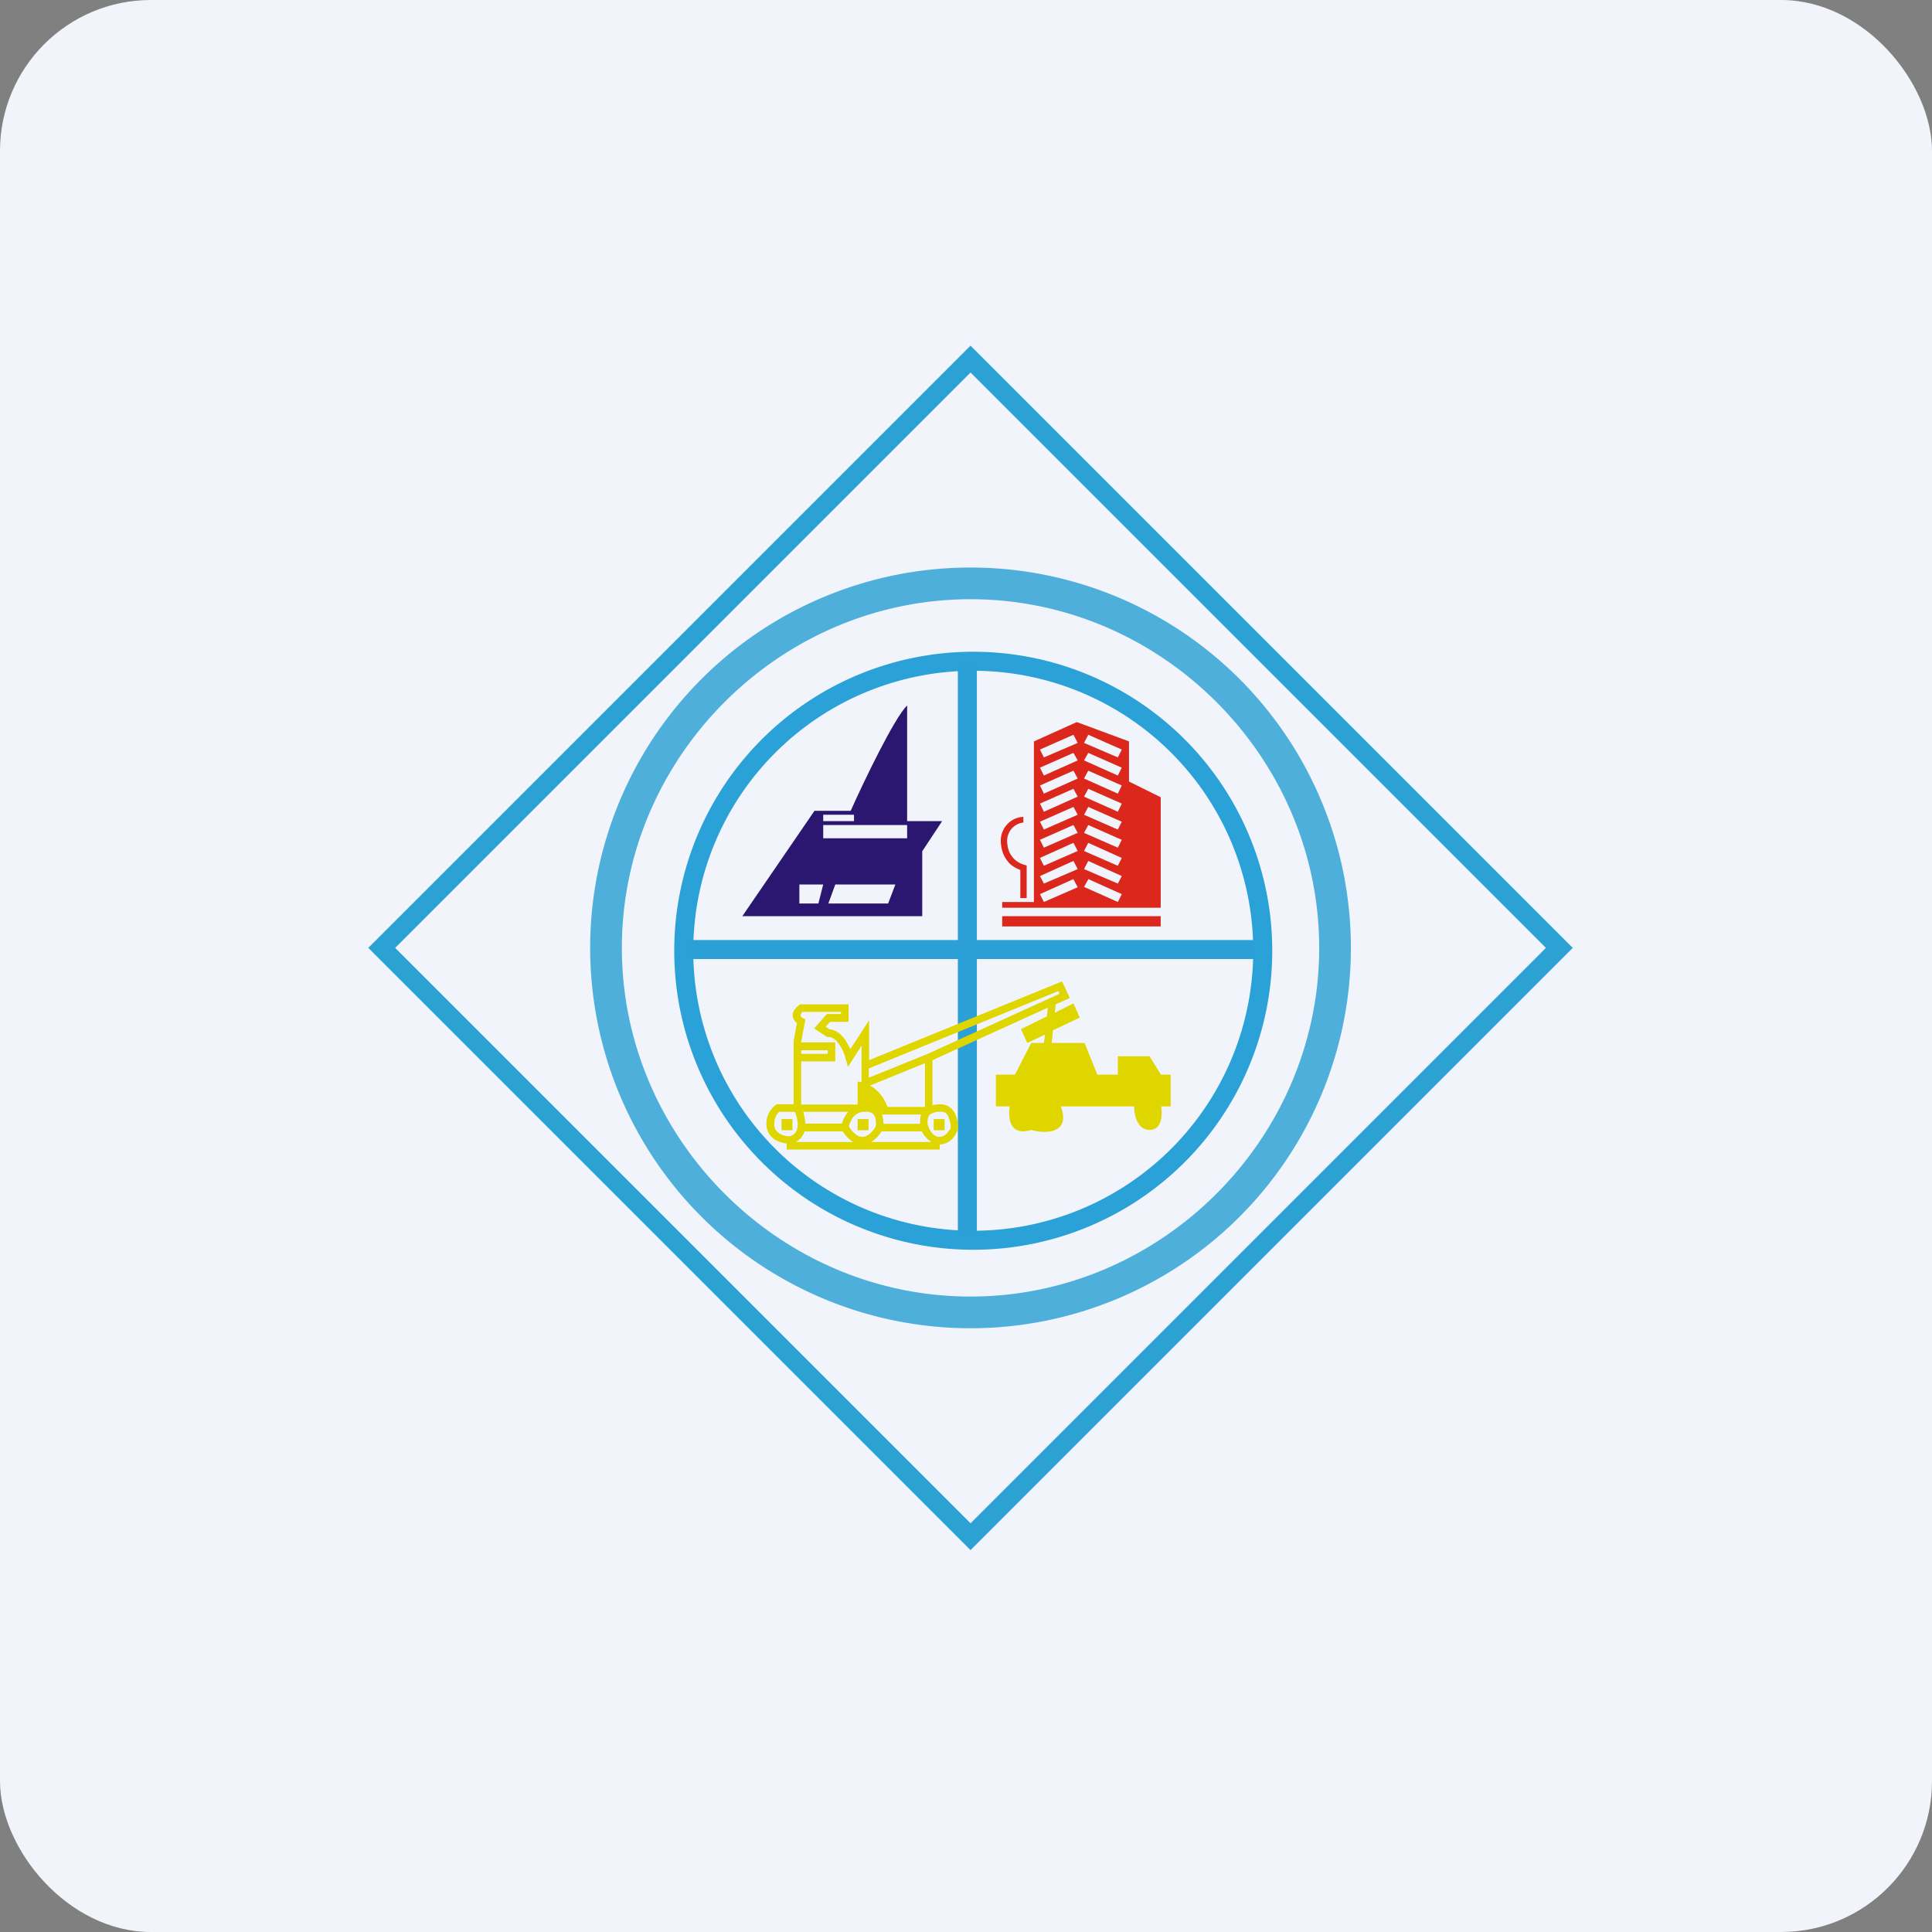 <!-- by FastBull --><svg xmlns="http://www.w3.org/2000/svg" width="64" height="64" viewBox="0 0 64 64"><rect x="0" y="0" width="64" height="64" fill="#808080" stroke="none"/><rect x="0" y="0" width="64" height="64" rx="5" ry="5" fill="#f2f4fb" /><path fill="#f2f4fb" d="M 2.75,2 L 61.55,2 L 61.55,60.80 L 2.75,60.80 L 2.75,2" /><path fill-rule="evenodd" d="M 32.15,12.34 L 13.09,31.40 L 32.15,50.46 L 51.21,31.40 L 32.15,12.34 M 12.20,31.40 L 32.15,51.35 L 52.10,31.40 L 32.15,11.45 L 12.20,31.40" fill="#2ba1d4" /><path fill-rule="evenodd" d="M 32.24,40.77 A 9.27,9.27 0 1,0 32.24,22.22 A 9.27,9.27 0 0,0 32.24,40.77 M 32.24,41.40 A 9.90,9.90 0 1,0 32.24,21.59 A 9.90,9.90 0 0,0 32.24,41.40" fill="#2aa1d7" /><path opacity=".8" fill-rule="evenodd" d="M 32.15,42.95 C 38.47,42.95 43.70,37.72 43.70,31.40 C 43.70,25.08 38.47,19.85 32.15,19.85 C 25.83,19.85 20.60,25.08 20.60,31.40 C 20.60,37.72 25.83,42.95 32.15,42.95 M 32.15,44 A 12.60,12.60 0 1,0 32.15,18.80 A 12.60,12.60 0 0,0 32.15,44" fill="#279ed3" /><path d="M 31.73,31.14 L 31.73,21.95 L 32.36,21.95 L 32.36,31.14 L 41.60,31.14 L 41.60,31.77 L 32.36,31.77 L 32.36,40.85 L 31.73,40.85 L 31.73,31.77 L 22.70,31.77 L 22.70,31.14 L 31.73,31.14" fill="#2aa0d7" /><path fill-rule="evenodd" d="M 30.05,23.38 L 30.05,27.20 L 31.21,27.20 L 30.55,28.20 L 30.55,30.35 L 24.59,30.35 L 26.98,26.86 L 28.18,26.86 C 28.62,25.87 29.63,23.78 30.04,23.38 L 30.05,23.38 M 27.27,26.99 L 27.27,27.20 L 28.29,27.20 L 28.29,26.99 L 27.27,26.99 M 27.27,27.77 L 27.27,27.33 L 30.05,27.33 L 30.05,27.77 L 27.27,27.77 M 26.49,29.30 L 27.27,29.30 L 27.11,29.93 L 26.48,29.93 L 26.48,29.30 L 26.49,29.30 M 29.66,29.30 L 27.67,29.30 L 27.44,29.93 L 29.42,29.93 L 29.66,29.30 L 29.66,29.30" fill="#2b1770" /><path fill-rule="evenodd" d="M 38.45,26.40 L 38.45,30.07 L 33.20,30.07 L 33.20,29.88 L 34.25,29.88 L 34.25,24.56 L 35.67,23.92 L 37.40,24.56 L 37.40,25.89 L 38.45,26.41 L 38.45,26.40 M 37.16,24.83 L 36.05,24.34 L 35.91,24.61 L 37.03,25.09 L 37.16,24.83 M 37.16,25.43 L 36.05,24.94 L 35.91,25.19 L 37.03,25.69 L 37.16,25.43 L 37.16,25.43 M 36.05,25.53 L 37.16,26.02 L 37.03,26.29 L 35.91,25.79 L 36.05,25.53 M 37.16,26.62 L 36.05,26.13 L 35.91,26.39 L 37.03,26.89 L 37.16,26.62 M 36.05,26.73 L 37.16,27.22 L 37.03,27.48 L 35.91,26.99 L 36.05,26.73 M 37.16,27.82 L 36.05,27.33 L 35.91,27.59 L 37.03,28.08 L 37.16,27.82 M 36.05,27.92 L 37.16,28.42 L 37.03,28.68 L 35.91,28.19 L 36.05,27.92 M 37.16,29.02 L 36.05,28.52 L 35.91,28.79 L 37.03,29.27 L 37.16,29.02 L 37.16,29.02 M 36.05,29.12 L 37.16,29.62 L 37.03,29.88 L 35.91,29.38 L 36.05,29.13 L 36.05,29.12 M 34.45,24.83 L 35.56,24.34 L 35.70,24.61 L 34.58,25.09 L 34.45,24.83 L 34.45,24.83 M 34.45,25.43 L 35.56,24.94 L 35.70,25.19 L 34.58,25.69 L 34.45,25.43 L 34.45,25.43 M 35.56,25.53 L 34.45,26.02 L 34.58,26.29 L 35.70,25.79 L 35.56,25.53 L 35.56,25.53 M 34.45,26.62 L 35.56,26.13 L 35.70,26.39 L 34.58,26.89 L 34.45,26.62 L 34.45,26.62 M 35.56,26.73 L 34.45,27.22 L 34.58,27.48 L 35.70,26.99 L 35.56,26.73 L 35.56,26.73 M 34.45,27.82 L 35.56,27.33 L 35.70,27.59 L 34.58,28.08 L 34.45,27.82 L 34.45,27.82 M 35.56,27.92 L 34.45,28.42 L 34.58,28.68 L 35.70,28.19 L 35.56,27.92 L 35.56,27.92 M 34.45,29.02 L 35.56,28.52 L 35.70,28.79 L 34.58,29.27 L 34.45,29.02 L 34.45,29.02 M 35.56,29.12 L 34.45,29.62 L 34.58,29.88 L 35.70,29.39 L 35.56,29.13 L 35.56,29.12 M 33.20,30.35 L 38.45,30.35 L 38.45,30.69 L 33.20,30.69 L 33.20,30.35 M 33.37,27.96 A 0.63,0.63 0 0,1 33.55,27.41 C 33.67,27.30 33.82,27.25 33.90,27.25 L 33.90,27.06 A 0.78,0.78 0 0,0 33.40,27.27 A 0.81,0.81 0 0,0 33.16,27.97 C 33.19,28.28 33.32,28.48 33.46,28.62 C 33.57,28.72 33.70,28.78 33.80,28.82 L 33.80,29.75 L 34.01,29.75 L 34.01,28.67 L 33.94,28.65 A 0.82,0.82 0 0,1 33.61,28.47 A 0.78,0.78 0 0,1 33.37,27.95 L 33.37,27.96" fill="#db271c" /><path fill-rule="evenodd" d="M 35.18,32.51 L 35.44,33.06 L 34.97,33.27 L 34.94,33.55 L 35.56,33.24 L 35.77,33.71 L 34.88,34.13 L 34.84,34.55 L 35.93,34.55 L 36.35,35.60 L 37.03,35.60 L 37.03,34.99 L 38.08,34.99 L 38.46,35.60 L 38.78,35.60 L 38.78,36.65 L 38.46,36.65 C 38.51,36.88 38.51,37.43 38.08,37.43 C 37.66,37.43 37.56,36.88 37.57,36.65 L 35.14,36.65 C 35.48,37.56 34.62,37.57 34.16,37.43 C 33.42,37.66 33.39,36.98 33.45,36.65 L 32.99,36.65 L 32.99,35.60 L 33.62,35.60 L 34.16,34.55 L 34.58,34.55 L 34.62,34.27 L 34.03,34.55 L 33.82,34.09 L 34.68,33.67 L 34.71,33.38 L 30.89,35.12 L 30.89,36.61 A 1.03,1.03 0 0,1 31.15,36.58 A 0.53,0.53 0 0,1 31.61,36.84 C 31.69,36.98 31.72,37.12 31.73,37.23 L 31.73,37.24 C 31.75,37.32 31.73,37.41 31.70,37.48 A 0.71,0.71 0 0,1 31.56,37.71 C 31.46,37.82 31.31,37.91 31.13,37.91 L 31.13,38.08 L 26.06,38.08 L 26.06,37.88 A 0.95,0.95 0 0,1 25.70,37.77 A 0.60,0.60 0 0,1 25.39,37.27 A 0.76,0.76 0 0,1 25.70,36.60 L 25.73,36.58 L 26.29,36.58 L 26.29,34.48 L 26.40,33.89 A 0.39,0.39 0 0,1 26.29,33.76 A 0.29,0.29 0 0,1 26.27,33.55 C 26.30,33.44 26.41,33.34 26.48,33.29 L 26.50,33.27 L 28.11,33.27 L 28.11,33.85 L 27.50,33.85 L 27.35,34.01 L 27.49,34.10 C 27.72,34.12 27.89,34.29 28.01,34.46 L 28.17,34.75 L 28.79,33.80 L 28.79,35.12 L 35.18,32.51 L 35.18,32.51 M 28.78,35.39 L 28.78,35.70 L 30.71,34.92 L 35.10,32.92 L 35.06,32.83 L 28.79,35.39 L 28.78,35.39 M 30.64,35.22 L 28.82,35.96 C 29.04,36.08 29.27,36.31 29.40,36.67 L 30.64,36.67 L 30.64,35.22 M 28.54,34.64 L 28.54,35.85 A 0.84,0.84 0 0,0 28.41,35.83 L 28.41,36.59 L 26.54,36.59 L 26.54,35.16 L 27.67,35.16 L 27.67,34.53 L 26.54,34.53 L 26.54,34.51 L 26.68,33.77 L 26.61,33.73 C 26.55,33.70 26.53,33.67 26.52,33.66 L 26.52,33.62 A 0.21,0.21 0 0,1 26.58,33.52 L 27.86,33.52 L 27.86,33.59 L 27.39,33.59 L 26.97,34.07 L 27.40,34.35 L 27.45,34.35 C 27.57,34.35 27.69,34.44 27.80,34.60 C 27.91,34.75 27.98,34.94 28.01,35.06 L 28.09,35.34 L 28.54,34.64 L 28.54,34.64 M 30.51,36.92 L 29.22,36.92 L 29.25,37.05 L 29.27,37.23 L 30.48,37.23 C 30.48,37.12 30.48,37.02 30.51,36.92 M 30.55,37.48 L 29.20,37.48 A 1.04,1.04 0 0,1 28.86,37.83 L 30.86,37.83 A 0.81,0.81 0 0,1 30.54,37.48 L 30.55,37.48 M 31.04,37.65 C 31.18,37.68 31.29,37.63 31.37,37.54 L 31.48,37.40 A 0.23,0.23 0 0,0 31.49,37.29 L 31.49,37.27 C 31.47,37.16 31.45,37.06 31.40,36.96 A 0.26,0.26 0 0,0 31.31,36.86 A 0.28,0.28 0 0,0 31.15,36.83 A 0.57,0.57 0 0,0 30.84,36.90 C 30.76,36.95 30.71,37.05 30.73,37.24 L 30.75,37.31 C 30.82,37.52 30.96,37.63 31.04,37.65 L 31.04,37.65 M 28.26,37.83 A 1.13,1.13 0 0,1 27.92,37.48 L 26.65,37.48 A 0.58,0.58 0 0,1 26.36,37.83 L 28.26,37.83 M 26.16,37.64 A 0.36,0.36 0 0,0 26.34,37.53 C 26.39,37.47 26.41,37.41 26.42,37.33 C 26.44,37.18 26.40,36.98 26.33,36.83 L 25.81,36.83 A 0.53,0.53 0 0,0 25.65,37.25 C 25.65,37.40 25.72,37.49 25.83,37.55 C 25.93,37.62 26.06,37.64 26.17,37.64 L 26.16,37.64 M 26.68,37.22 L 27.89,37.22 A 1.01,1.01 0 0,1 28.10,36.83 L 26.61,36.83 C 26.64,36.94 26.67,37.09 26.68,37.23 L 26.68,37.22 M 28.12,37.32 C 28.22,37.48 28.33,37.57 28.41,37.62 A 0.32,0.32 0 0,0 28.64,37.65 C 28.79,37.61 28.93,37.46 29.01,37.31 A 0.63,0.63 0 0,0 29.01,37.10 A 0.34,0.34 0 0,0 28.91,36.89 A 0.36,0.36 0 0,0 28.66,36.83 L 28.59,36.83 A 0.49,0.49 0 0,0 28.24,37.04 A 0.76,0.76 0 0,0 28.12,37.32 M 26.54,34.91 L 27.42,34.91 L 27.42,34.79 L 26.54,34.79 L 26.54,34.91 M 25.89,37.07 L 26.25,37.07 L 26.25,37.44 L 25.89,37.44 L 25.89,37.07 M 28.41,37.07 L 28.77,37.07 L 28.77,37.44 L 28.41,37.44 L 28.41,37.07 M 31.29,37.07 L 30.93,37.07 L 30.93,37.44 L 31.29,37.44 L 31.29,37.07" fill="#dfd600" /></svg>